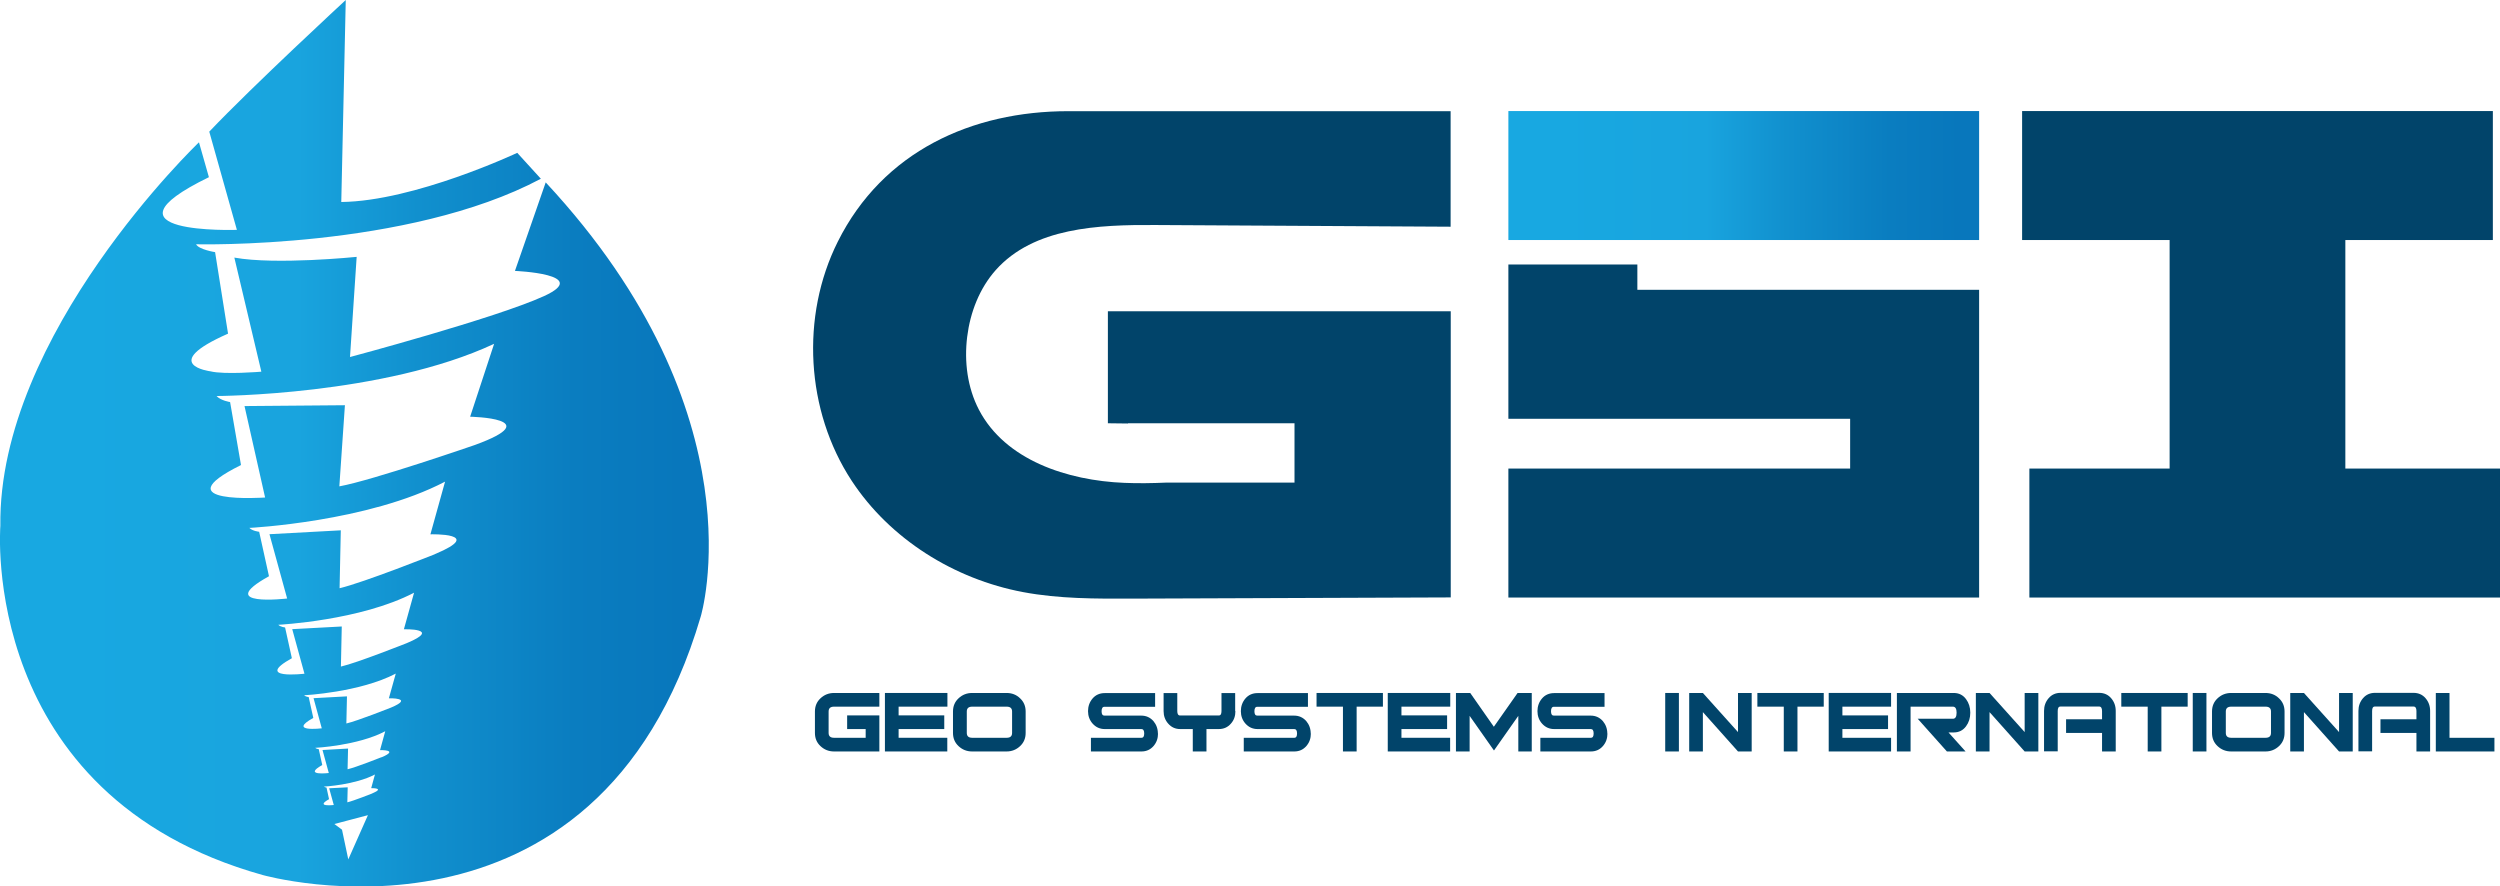 <?xml version="1.0" encoding="UTF-8"?><svg id="b" xmlns="http://www.w3.org/2000/svg" xmlns:xlink="http://www.w3.org/1999/xlink" viewBox="0 0 206.43 73.2"><defs><linearGradient id="d" x1="0" y1="36.6" x2="58.53" y2="36.6" gradientUnits="userSpaceOnUse"><stop offset=".11" stop-color="#18a8e1"/><stop offset=".42" stop-color="#19a4de"/><stop offset=".59" stop-color="#1190ce"/><stop offset=".81" stop-color="#0a7dc0"/><stop offset=".96" stop-color="#0877bc"/></linearGradient><linearGradient id="e" x1="124.55" y1="14.49" x2="163.42" y2="14.49" xlink:href="#d"/></defs><g id="c"><path d="M45.06,15.06l-2.54,7.31s6.38.26,2.4,2.08-16.02,5.03-16.02,5.03l.55-8.27s-6.67.68-10.1.06l2.23,9.42s-3.04.26-4.21-.03c0,0-4.34-.55,1.46-3.11l-1.07-6.73s-1.34-.21-1.57-.65c0,0,17.47.44,28.47-5.41l-1.95-2.14s-8.47,3.99-14.53,4.06l.37-16.68s-7.68,7.09-11.27,10.87l2.28,8.11s-12.07.41-2.31-4.35l-.82-2.88S-.18,27.6.03,43.42c0,0-1.83,22.26,21.65,28.83,0,0,27.61,7.83,36.18-21.34,0,0,5.08-16.64-12.8-35.85ZM28.76,70.97l-.52-2.46-.63-.47,2.77-.73-1.62,3.65ZM30.73,65.52s-1.54.61-2.05.73l.03-1.24-1.53.08.38,1.38s-1.59.19-.39-.48l-.21-.96s-.15-.02-.21-.08c0,0,2.55-.13,4.21-1l-.31,1.13s1.2-.03.09.43ZM31.51,62.52s-2.11.84-2.81,1l.04-1.71-2.11.12.52,1.9s-2.19.26-.54-.66l-.29-1.31s-.2-.02-.29-.11c0,0,3.5-.17,5.78-1.37l-.43,1.56s1.64-.05.13.59ZM32.28,58.43s-2.77,1.1-3.68,1.31l.05-2.24-2.76.15.68,2.49s-2.86.34-.7-.86l-.38-1.72s-.26-.03-.38-.15c0,0,4.59-.23,7.57-1.79l-.57,2.04s2.15-.06.17.77ZM33.6,53.1s-4.1,1.63-5.45,1.94l.07-3.31-4.09.22,1.01,3.68s-4.24.5-1.04-1.28l-.56-2.54s-.39-.04-.56-.22c0,0,6.79-.34,11.21-2.65l-.84,3.02s3.19-.09.25,1.14ZM35.89,45.77s-5.91,2.35-7.85,2.8l.1-4.78-5.89.32,1.46,5.31s-6.11.72-1.5-1.84l-.81-3.67s-.56-.06-.81-.32c0,0,9.8-.49,16.16-3.82l-1.21,4.35s4.6-.13.36,1.64ZM39.22,36.74s-8.45,2.92-11.2,3.42l.46-6.7-8.29.07,1.7,7.55s-8.62.61-1.99-2.68l-.9-5.2s-.78-.12-1.12-.5c0,0,13.78-.04,22.92-4.31l-1.98,6.02s6.46.12.4,2.33Z" style="fill:url(#d);"/><path d="M72.61,62.05h-3.74c-.44,0-.81-.15-1.12-.44s-.46-.65-.46-1.09v-1.77c0-.44.15-.8.46-1.09.31-.29.68-.44,1.12-.44h3.74v1.13h-3.74c-.3,0-.45.13-.45.4v1.77c0,.27.15.4.45.4h2.61v-.72h-1.53v-1.13h2.66v2.98Z" style="fill:#01446a;"/><path d="M78.23,58.35h-4.03v.72h3.77v1.13h-3.77v.72h4.02v1.13h-5.15v-4.83h5.16v1.13Z" style="fill:#01446a;"/><path d="M84.69,60.52c0,.44-.15.8-.46,1.09-.31.29-.68.44-1.12.44h-2.84c-.44,0-.81-.15-1.12-.44s-.46-.65-.46-1.09v-1.77c0-.44.15-.8.46-1.09.31-.29.68-.44,1.12-.44h2.84c.44,0,.81.14,1.12.44.31.29.46.65.46,1.09v1.77ZM83.57,60.52v-1.77c0-.27-.15-.4-.45-.4h-2.84c-.3,0-.45.13-.45.4v1.77c0,.27.15.4.45.4h2.84c.3,0,.45-.13.45-.4Z" style="fill:#01446a;"/><path d="M95.62,60.56c0,.41-.12.75-.37,1.04-.26.3-.59.45-1,.45h-4.17v-1.13h4.17c.16,0,.23-.12.23-.36s-.08-.36-.23-.36h-3.03c-.4,0-.73-.15-1-.45-.25-.28-.38-.63-.38-1.03s.13-.76.38-1.05.59-.44.99-.44h4.17v1.13h-4.18c-.16,0-.24.12-.24.37s.08.36.24.36h3.04c.4,0,.73.15,1,.45.24.29.37.63.37,1.04Z" style="fill:#01446a;"/><path d="M102.01,58.72c0,.41-.12.75-.37,1.03-.26.3-.59.45-1,.45h-1.02v1.85h-1.13v-1.85h-1.04c-.4,0-.73-.15-.99-.45-.25-.28-.38-.63-.38-1.03v-1.49h1.13v1.49c0,.24.08.36.23.36h3.19c.16,0,.23-.12.23-.36v-1.49h1.13v1.49Z" style="fill:#01446a;"/><path d="M108.24,60.56c0,.41-.12.75-.37,1.04-.26.3-.59.45-1,.45h-4.17v-1.13h4.17c.16,0,.23-.12.23-.36s-.08-.36-.23-.36h-3.03c-.4,0-.73-.15-1-.45-.25-.28-.38-.63-.38-1.03s.13-.76.38-1.05.59-.44.99-.44h4.17v1.13h-4.18c-.16,0-.24.12-.24.37s.08.36.24.36h3.04c.4,0,.73.15,1,.45.24.29.37.63.37,1.04Z" style="fill:#01446a;"/><path d="M114.2,58.35h-2.18v3.7h-1.13v-3.7h-2.18v-1.13h5.48v1.13Z" style="fill:#01446a;"/><path d="M119.75,58.35h-4.03v.72h3.77v1.13h-3.77v.72h4.02v1.13h-5.15v-4.83h5.16v1.13Z" style="fill:#01446a;"/><path d="M126.5,62.05h-1.13v-2.94l-2.01,2.86-2.01-2.86v2.94h-1.13v-4.83h1.18l1.95,2.79,1.96-2.79h1.17v4.83Z" style="fill:#01446a;"/><path d="M132.73,60.56c0,.41-.12.75-.37,1.04-.26.3-.59.45-1,.45h-4.17v-1.13h4.17c.16,0,.23-.12.23-.36s-.08-.36-.23-.36h-3.03c-.4,0-.73-.15-1-.45-.25-.28-.38-.63-.38-1.03s.13-.76.38-1.05.59-.44.99-.44h4.17v1.13h-4.18c-.16,0-.24.12-.24.37s.08.36.24.36h3.04c.4,0,.73.15,1,.45.24.29.37.63.37,1.04Z" style="fill:#01446a;"/><path d="M138.63,62.05h-1.13v-4.83h1.13v4.83Z" style="fill:#01446a;"/><path d="M144.64,62.05h-1.13l-2.9-3.25v3.25h-1.13v-4.83h1.13l2.9,3.23v-3.23h1.13v4.83Z" style="fill:#01446a;"/><path d="M150.6,58.35h-2.18v3.7h-1.13v-3.7h-2.18v-1.13h5.48v1.13Z" style="fill:#01446a;"/><path d="M156.16,58.35h-4.03v.72h3.77v1.13h-3.77v.72h4.02v1.13h-5.15v-4.83h5.15v1.13Z" style="fill:#01446a;"/><path d="M162.3,62.05h-1.54l-2.41-2.7h2.9c.21,0,.31-.17.31-.5s-.1-.5-.31-.5h-3.49v3.7h-1.13v-4.83h4.69c.43,0,.77.17,1.02.51.23.31.35.68.35,1.12s-.12.81-.35,1.12c-.25.34-.59.51-1.02.51h-.43l1.42,1.58Z" style="fill:#01446a;"/><path d="M168.31,62.05h-1.13l-2.9-3.25v3.25h-1.13v-4.83h1.13l2.9,3.23v-3.23h1.13v4.83Z" style="fill:#01446a;"/><path d="M174.7,62.05h-1.13v-1.53h-2.97v-1.13h2.97v-.68c0-.24-.08-.37-.24-.37h-3.19c-.16,0-.23.12-.23.37v3.33h-1.13v-3.34c0-.41.13-.76.38-1.05.25-.29.58-.44.98-.44h3.19c.41,0,.74.15.99.44s.38.64.38,1.05v3.34Z" style="fill:#01446a;"/><path d="M180.65,58.35h-2.18v3.7h-1.13v-3.7h-2.18v-1.13h5.48v1.13Z" style="fill:#01446a;"/><path d="M182.19,62.05h-1.13v-4.83h1.13v4.83Z" style="fill:#01446a;"/><path d="M188.64,60.52c0,.44-.15.8-.46,1.09-.31.29-.68.44-1.12.44h-2.83c-.44,0-.81-.15-1.12-.44s-.46-.65-.46-1.09v-1.77c0-.44.15-.8.46-1.09.31-.29.68-.44,1.12-.44h2.83c.44,0,.81.14,1.12.44.31.29.46.65.46,1.09v1.77ZM187.52,60.52v-1.77c0-.27-.15-.4-.45-.4h-2.83c-.3,0-.45.13-.45.4v1.77c0,.27.15.4.45.4h2.83c.3,0,.45-.13.45-.4Z" style="fill:#01446a;"/><path d="M194.27,62.05h-1.13l-2.9-3.25v3.25h-1.13v-4.83h1.13l2.9,3.23v-3.23h1.13v4.83Z" style="fill:#01446a;"/><path d="M200.66,62.05h-1.13v-1.53h-2.97v-1.13h2.97v-.68c0-.24-.08-.37-.24-.37h-3.19c-.16,0-.23.12-.23.37v3.33h-1.13v-3.34c0-.41.13-.76.38-1.05.25-.29.58-.44.98-.44h3.19c.41,0,.74.15.99.44s.38.64.38,1.05v3.34Z" style="fill:#01446a;"/><path d="M205.97,62.05h-4.84v-4.83h1.13v3.7h3.71v1.13Z" style="fill:#01446a;"/><path d="M119.79,25.7c-9.44,0-18.87,0-28.31,0,0,3.08,0,6.17,0,9.25.55,0,1.1.01,1.66.02v-.02h13.75v.19s0,0,0,0c0,1.57,0,3.14,0,4.71h-10.61c-1.15.05-2.3.07-3.45.02-4.69-.19-9.83-1.87-12-6.04-.95-1.83-1.22-3.97-.97-6.01.25-2.02,1.01-4,2.36-5.52,3.14-3.52,8.46-3.75,13.17-3.72,8.13.05,16.26.09,24.39.14v-9.54c-10.52,0-21.05,0-31.57,0-7.95,0-15.3,3.31-19.03,10.77-3.09,6.17-2.64,13.97,1.14,19.74,3.17,4.83,8.47,8.13,14.15,9.2,2.97.56,6.01.55,9.03.54,8.76-.03,17.53-.07,26.29-.1,0-7.87,0-15.74,0-23.61Z" style="fill:#01446a;"/><polygon points="206.43 49.34 206.43 38.69 193.66 38.69 193.66 19.82 205.84 19.82 205.84 9.17 166.97 9.17 166.97 19.82 179.15 19.82 179.15 38.69 167.57 38.69 167.57 49.34 206.43 49.34" style="fill:#01446a;"/><polygon points="124.55 9.17 124.55 19.76 124.55 19.82 139.4 19.82 139.4 19.82 163.42 19.82 163.42 9.17 124.55 9.17" style="fill:url(#e);"/><polygon points="135.2 23.93 135.2 21.84 124.55 21.84 124.55 23.98 124.55 23.98 124.55 34.58 152.77 34.58 152.77 38.69 124.55 38.69 124.55 49.34 163.42 49.34 163.42 40.55 163.42 38.69 163.42 34.58 163.42 34.52 163.42 23.93 135.2 23.93" style="fill:#01446a;"/></g></svg>